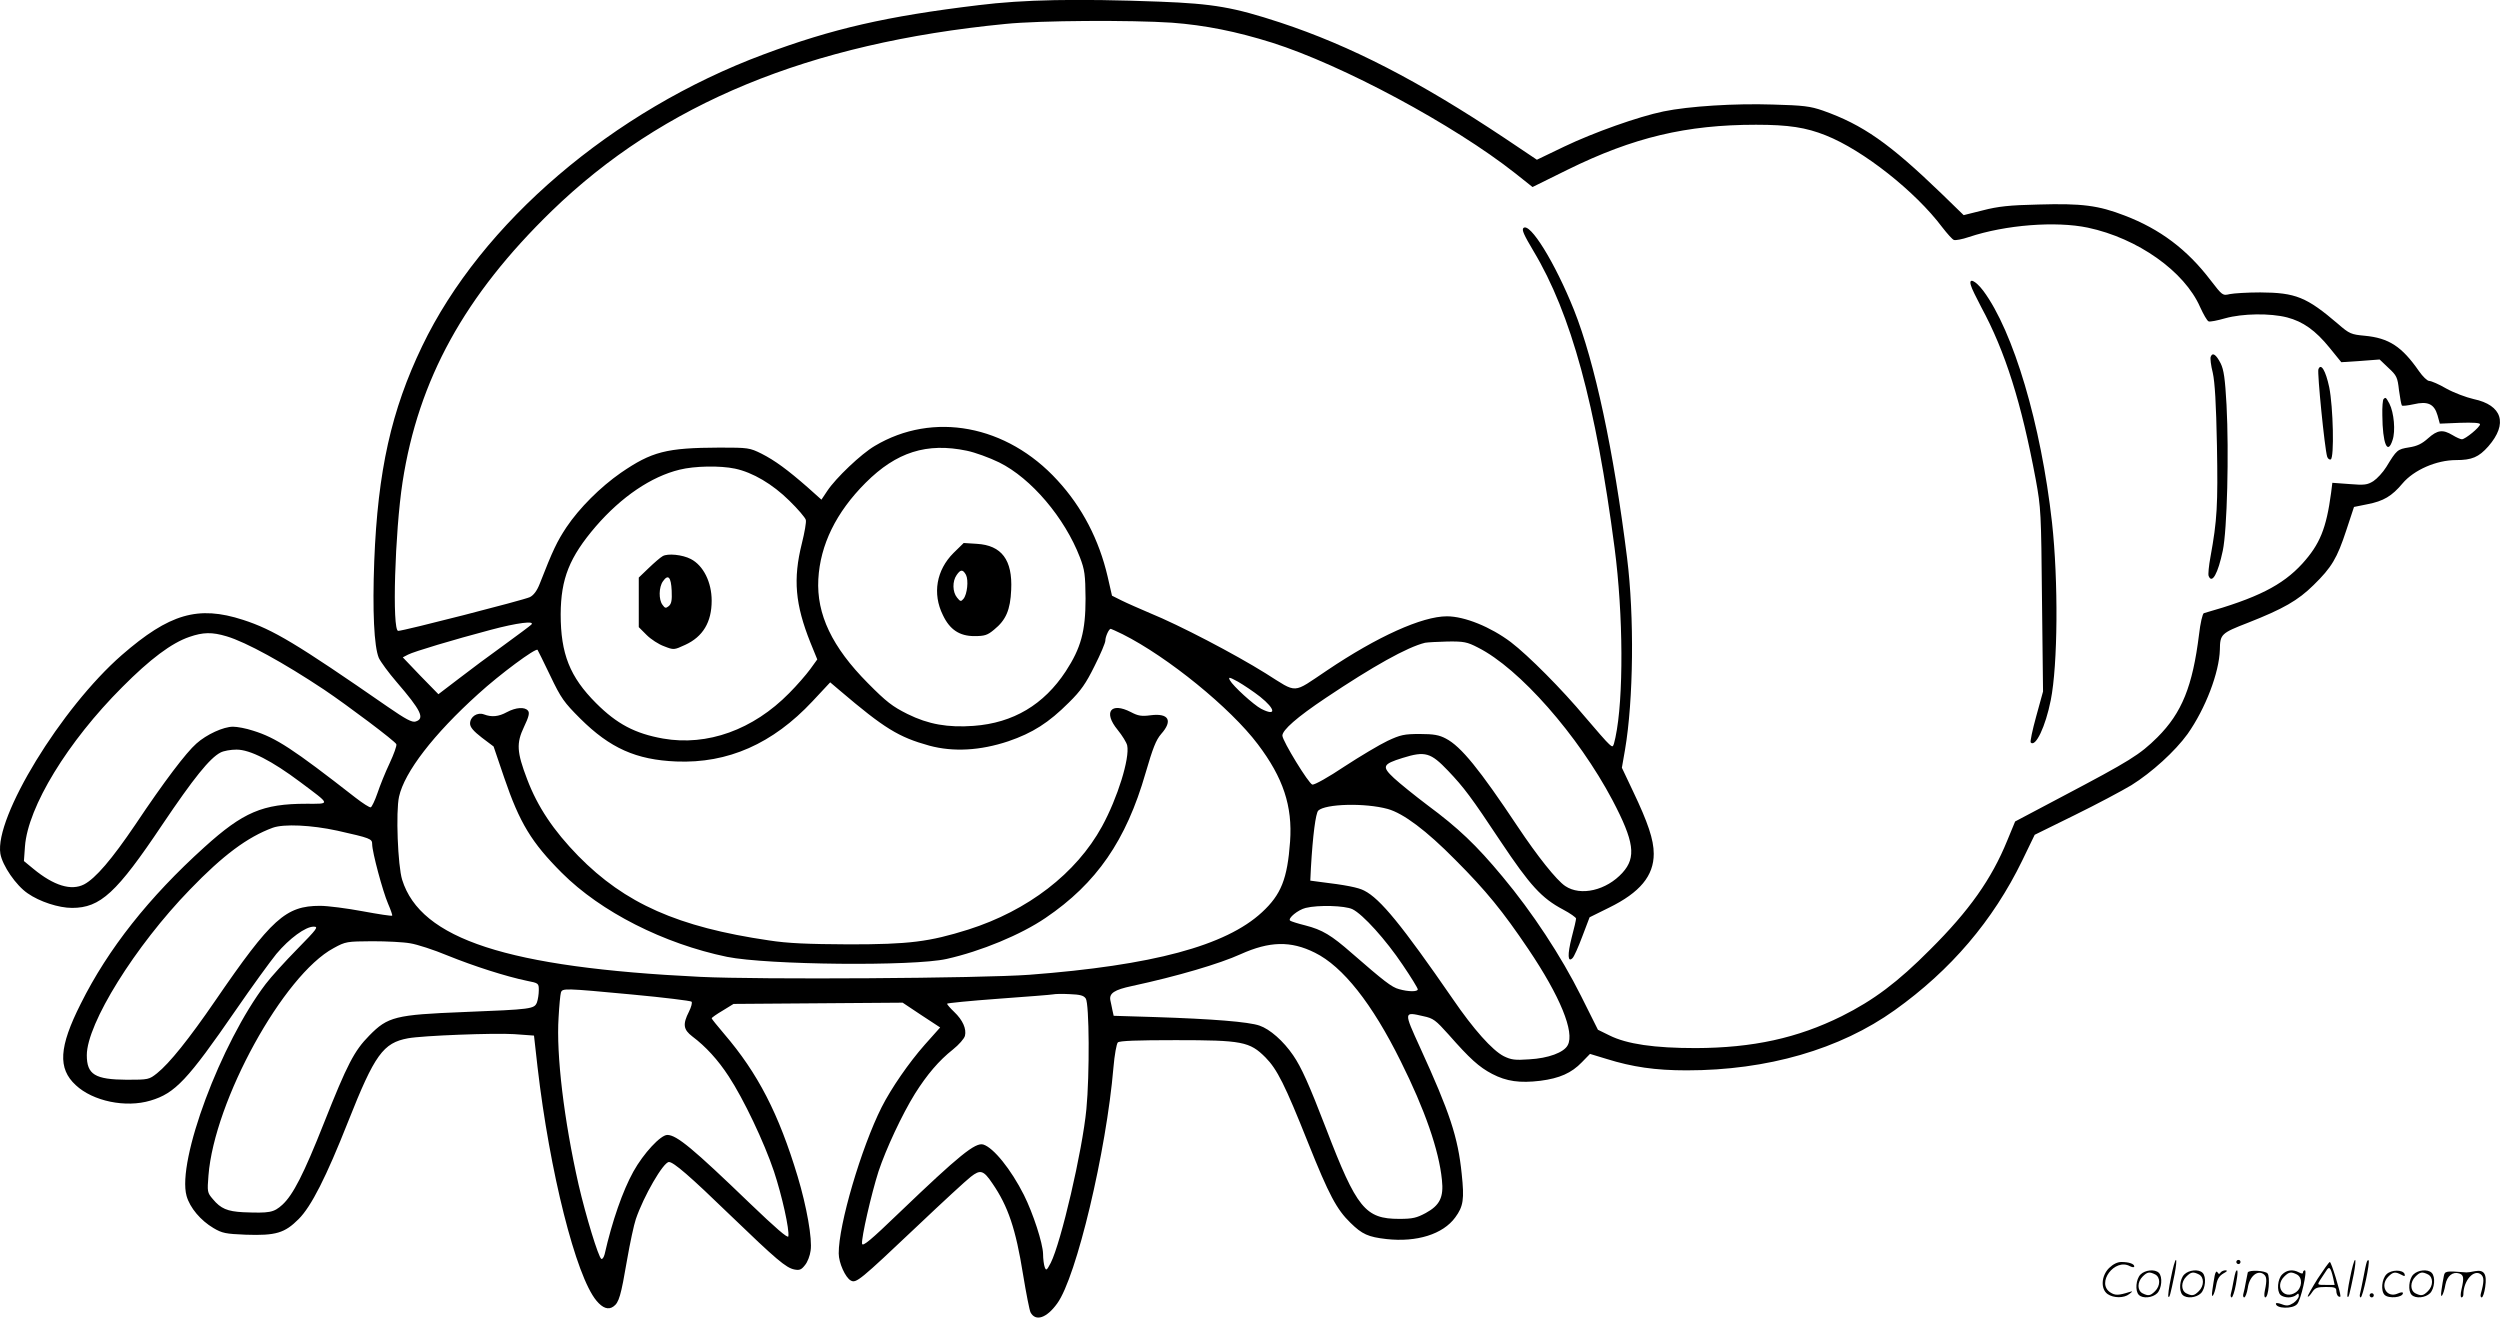 <svg version="1.0" xmlns="http://www.w3.org/2000/svg"
  viewBox="0 0 1200.275 632.584"
 preserveAspectRatio="xMidYMid meet">
<g transform="translate(-0.319,632.897) scale(0.1,-0.1)"
fill="#000000" stroke="none">
<path d="M4700 6304 c-440 -53 -701 -113 -1030 -236 -725 -270 -1356 -809
-1640 -1401 -148 -308 -213 -598 -230 -1032 -9 -240 -1 -410 22 -465 9 -19 47
-71 85 -115 118 -137 137 -176 92 -190 -17 -6 -48 11 -135 71 -439 304 -549
370 -694 417 -216 70 -353 30 -582 -169 -291 -254 -612 -780 -583 -954 10 -57
75 -152 131 -190 57 -40 149 -70 213 -70 136 0 214 72 433 399 151 224 228
320 280 347 15 8 49 14 77 14 65 0 170 -54 306 -156 148 -111 146 -104 29
-104 -210 0 -303 -40 -489 -208 -267 -241 -463 -489 -594 -752 -105 -208 -111
-311 -24 -391 82 -77 240 -110 359 -74 118 35 178 99 409 434 77 112 165 233
195 270 63 75 140 131 179 131 25 0 17 -10 -79 -108 -58 -59 -126 -134 -151
-167 -216 -284 -427 -850 -380 -1018 16 -57 68 -118 129 -154 42 -25 59 -28
155 -32 145 -5 187 8 254 75 61 61 132 201 238 469 127 321 168 377 287 399
70 13 413 26 509 20 l96 -7 17 -151 c58 -501 184 -1004 283 -1122 30 -36 57
-45 81 -28 27 19 36 50 66 225 14 81 33 169 42 195 37 109 132 274 159 274 22
0 100 -67 295 -256 220 -212 267 -252 307 -260 25 -5 34 -1 51 21 12 14 24 45
27 69 9 56 -19 213 -62 356 -91 302 -191 496 -353 685 -33 39 -60 72 -60 75 0
3 24 20 53 37 l52 32 406 3 406 3 90 -60 90 -59 -74 -83 c-76 -86 -161 -209
-207 -300 -98 -195 -207 -565 -206 -702 0 -45 32 -116 58 -130 26 -14 42 -1
322 264 118 112 232 217 254 234 46 36 61 32 104 -32 75 -109 112 -218 147
-437 15 -91 31 -173 36 -182 24 -45 77 -28 128 43 92 126 236 731 270 1133 5
60 15 114 21 120 8 8 93 11 278 11 319 0 355 -7 431 -83 56 -57 93 -130 205
-411 100 -250 137 -319 203 -383 56 -55 85 -68 173 -78 145 -16 271 23 330
104 39 53 44 87 31 209 -18 177 -57 294 -200 607 -79 173 -79 172 16 150 48
-10 59 -19 121 -88 102 -116 146 -156 209 -189 69 -36 133 -45 232 -33 92 12
149 37 199 89 l39 40 79 -24 c125 -39 235 -55 385 -55 387 0 736 101 999 289
269 192 472 430 612 718 l60 124 191 94 c106 52 228 117 273 144 98 61 210
163 270 246 86 122 152 295 155 405 1 74 6 79 135 129 170 67 240 107 315 181
87 85 113 129 157 263 l37 112 64 13 c78 15 118 39 169 100 55 65 163 112 257
112 76 0 109 14 155 66 95 109 67 198 -71 227 -35 8 -94 30 -130 50 -36 21
-73 37 -83 37 -9 0 -31 21 -49 47 -82 118 -144 159 -261 170 -64 6 -73 9 -128
57 -151 129 -203 150 -373 151 -60 0 -126 -4 -146 -8 -35 -8 -35 -8 -93 67
-112 147 -242 245 -412 310 -127 49 -206 59 -414 53 -138 -3 -194 -9 -267 -28
l-92 -23 -108 105 c-249 240 -376 329 -568 397 -61 21 -93 25 -240 29 -182 6
-404 -8 -525 -33 -121 -25 -335 -101 -477 -169 l-131 -63 -155 104 c-413 275
-739 443 -1078 555 -223 73 -318 90 -579 100 -400 15 -652 10 -870 -17z m930
-84 c159 -12 309 -42 481 -96 337 -107 872 -394 1167 -627 l83 -66 168 83
c317 156 571 216 905 216 157 0 240 -13 335 -51 179 -71 430 -269 559 -441 24
-31 49 -59 56 -61 7 -3 40 3 72 14 177 59 418 77 571 45 240 -51 464 -210 539
-381 16 -35 34 -67 41 -69 6 -3 42 4 80 15 83 23 215 25 297 4 76 -20 136 -62
204 -146 l56 -69 92 6 92 7 42 -40 c40 -37 44 -45 51 -108 5 -37 11 -70 14
-73 3 -3 28 0 56 6 68 16 99 2 115 -53 l11 -40 96 4 c63 2 97 0 97 -7 0 -14
-71 -72 -87 -72 -7 0 -27 9 -45 20 -47 28 -72 25 -117 -15 -30 -27 -53 -38
-92 -44 -56 -9 -59 -12 -109 -94 -16 -26 -44 -56 -62 -68 -29 -18 -43 -20
-115 -14 l-82 6 -6 -48 c-23 -172 -54 -247 -138 -340 -96 -105 -218 -166 -473
-238 -6 -2 -17 -48 -23 -102 -31 -249 -82 -376 -200 -494 -85 -84 -130 -112
-460 -286 l-223 -118 -38 -92 c-75 -184 -182 -336 -370 -523 -156 -157 -271
-243 -425 -320 -212 -105 -426 -152 -700 -153 -199 0 -331 19 -415 61 l-55 27
-81 162 c-96 192 -234 402 -377 573 -127 153 -213 234 -360 343 -61 46 -134
105 -161 130 -60 56 -55 67 41 97 109 34 135 26 219 -62 76 -80 110 -125 252
-339 141 -211 196 -272 300 -327 34 -18 62 -38 62 -43 0 -6 -9 -47 -21 -91
-21 -83 -19 -122 4 -99 7 6 28 53 47 104 l35 92 93 46 c149 73 215 153 215
259 0 68 -28 150 -99 299 l-54 114 15 86 c41 240 45 641 10 921 -64 514 -155
940 -255 1191 -91 227 -212 423 -243 393 -8 -9 2 -32 49 -111 180 -300 299
-736 389 -1425 42 -320 44 -723 4 -910 -11 -49 -11 -49 -31 -31 -12 10 -62 68
-114 129 -111 133 -272 295 -357 360 -97 73 -222 124 -307 124 -119 0 -334
-97 -576 -260 -169 -113 -138 -112 -294 -14 -149 93 -415 232 -555 289 -49 21
-111 48 -137 61 l-46 23 -21 92 c-41 176 -122 333 -241 462 -243 266 -597 332
-877 165 -65 -38 -187 -154 -228 -216 l-28 -42 -66 59 c-96 84 -157 129 -222
162 -57 28 -63 29 -201 29 -256 -1 -325 -19 -474 -121 -99 -69 -199 -169 -261
-261 -45 -68 -65 -109 -129 -273 -13 -33 -29 -54 -47 -63 -29 -14 -606 -162
-632 -162 -30 0 -16 474 21 715 76 492 298 895 716 1301 532 516 1235 806
2178 898 166 17 604 19 800 6z m-985 -2055 c39 -8 108 -33 155 -56 154 -76
315 -266 388 -456 23 -60 26 -83 27 -198 0 -157 -22 -237 -95 -349 -105 -160
-252 -248 -442 -262 -124 -9 -217 7 -318 57 -72 36 -101 58 -190 148 -172 173
-247 331 -238 499 9 165 85 321 227 463 148 148 294 194 486 154z m-1113 -86
c85 -18 180 -74 261 -154 41 -40 76 -81 79 -92 3 -10 -6 -61 -19 -113 -43
-172 -32 -293 41 -476 l33 -81 -34 -47 c-19 -26 -64 -78 -101 -115 -173 -176
-393 -255 -605 -218 -135 24 -222 70 -322 170 -126 126 -170 237 -170 427 1
171 42 274 169 422 123 142 266 239 402 272 72 18 195 20 266 5z m-978 -749
c-6 -6 -65 -50 -131 -98 -67 -48 -165 -121 -218 -162 l-97 -74 -86 88 -85 89
25 13 c29 15 216 71 397 119 127 34 215 45 195 25z m2839 -46 c217 -109 518
-354 649 -528 122 -161 167 -297 155 -467 -13 -180 -43 -255 -135 -340 -174
-161 -525 -255 -1117 -300 -229 -17 -1296 -24 -1580 -10 -926 45 -1342 181
-1431 466 -21 67 -31 328 -15 399 26 118 166 300 380 493 104 95 276 222 285
212 2 -2 29 -58 61 -124 52 -109 66 -128 144 -206 143 -142 268 -198 461 -206
248 -10 463 85 654 289 l85 91 46 -39 c214 -182 282 -224 430 -265 115 -31
244 -24 379 21 117 40 194 89 291 186 58 57 82 92 123 175 29 57 52 112 52
122 0 19 17 57 26 57 2 0 28 -12 57 -26z m-4302 -10 c94 -28 274 -127 468
-256 113 -76 342 -248 347 -262 3 -7 -12 -48 -32 -91 -21 -44 -47 -109 -59
-145 -12 -35 -27 -66 -32 -67 -5 -2 -38 19 -74 47 -300 234 -381 287 -491 321
-33 11 -76 19 -96 19 -46 0 -127 -37 -176 -81 -49 -43 -154 -181 -293 -389
-113 -167 -191 -258 -246 -287 -62 -32 -146 -6 -244 75 l-45 37 5 70 c14 190
205 503 467 765 134 135 237 212 322 241 66 23 109 24 179 3z m6008 -54 c199
-100 481 -421 646 -733 104 -198 115 -274 48 -348 -77 -85 -201 -114 -275 -64
-42 28 -134 144 -228 285 -184 276 -272 385 -345 423 -32 17 -58 22 -125 22
-75 0 -93 -4 -155 -33 -38 -18 -132 -74 -207 -123 -76 -51 -144 -89 -154 -87
-17 3 -143 209 -144 235 0 27 69 88 208 181 227 152 391 244 477 265 11 2 60
5 108 6 78 1 94 -2 146 -29z m-1046 -236 c75 -60 79 -96 5 -58 -36 19 -135
109 -150 137 -9 17 -3 16 39 -7 26 -15 74 -47 106 -72z m613 -539 c75 -21 185
-103 324 -244 148 -148 229 -248 351 -429 153 -227 223 -399 189 -461 -18 -35
-93 -63 -185 -68 -69 -5 -87 -2 -122 15 -55 28 -146 130 -245 275 -245 355
-348 481 -425 520 -28 15 -89 27 -214 42 l-45 6 3 62 c9 157 23 261 35 274 34
33 225 38 334 8z m-5044 -104 c160 -36 168 -39 168 -65 0 -38 51 -227 76 -285
13 -30 22 -56 20 -58 -2 -3 -66 7 -142 21 -75 14 -167 26 -204 26 -165 0 -233
-61 -503 -455 -127 -185 -220 -301 -280 -349 -38 -30 -41 -31 -145 -31 -153 1
-192 25 -192 118 0 151 232 524 495 795 159 165 276 252 398 297 53 19 185 13
309 -14z m4874 -377 c50 -24 161 -147 242 -268 40 -59 72 -111 72 -117 0 -12
-45 -12 -90 1 -35 9 -73 39 -227 173 -98 86 -141 112 -223 133 -36 9 -68 19
-73 23 -12 11 38 52 75 61 61 15 188 11 224 -6z m-4523 -164 c32 -5 113 -31
180 -59 126 -51 279 -100 380 -121 56 -11 57 -12 57 -45 0 -19 -4 -45 -9 -59
-13 -31 -23 -33 -353 -46 -326 -13 -363 -22 -452 -113 -72 -73 -105 -136 -218
-421 -97 -245 -148 -344 -199 -391 -42 -38 -61 -41 -189 -36 -75 4 -107 17
-145 63 -27 31 -27 36 -21 113 28 359 360 963 601 1092 58 32 64 32 185 33 69
0 151 -4 183 -10z m4343 -45 c134 -66 275 -244 412 -521 116 -232 184 -428
198 -570 9 -83 -10 -122 -78 -159 -43 -23 -62 -28 -127 -28 -163 0 -204 50
-351 433 -82 213 -119 295 -158 352 -47 69 -112 126 -162 143 -52 18 -224 32
-503 41 l-197 6 -6 27 c-3 14 -7 36 -10 48 -6 33 19 50 104 68 218 47 421 107
522 153 138 62 240 65 356 7z m-3276 -201 c151 -14 279 -30 283 -34 5 -4 -1
-26 -12 -48 -31 -61 -27 -86 16 -119 64 -48 123 -112 175 -192 71 -108 170
-316 217 -456 39 -118 75 -280 69 -312 -2 -11 -61 40 -184 158 -273 263 -352
329 -397 329 -32 0 -114 -88 -163 -176 -51 -92 -102 -238 -138 -397 -4 -15
-11 -25 -16 -22 -14 9 -74 205 -109 356 -70 309 -108 625 -96 804 3 55 8 108
11 118 7 22 13 22 344 -9z m2176 -19 c17 -24 19 -365 3 -531 -19 -200 -122
-641 -171 -738 -19 -36 -22 -39 -29 -21 -4 11 -8 40 -8 64 -1 51 -48 195 -92
283 -62 123 -146 227 -195 242 -38 11 -115 -51 -402 -326 -140 -135 -178 -166
-180 -150 -4 27 44 237 79 347 36 108 113 273 175 373 58 92 115 159 182 212
29 23 55 53 58 66 8 33 -10 75 -52 115 -19 18 -34 36 -34 39 0 3 111 14 248
24 136 10 254 19 262 21 8 2 44 3 79 1 49 -2 67 -6 77 -21z M9466 4958 c3 -13
26 -59 49 -103 116 -214 193 -459 262 -828 25 -137 26 -158 30 -580 l5 -438
-33 -120 c-18 -65 -30 -122 -26 -125 23 -24 71 77 96 203 34 169 37 572 6 854
-53 472 -185 917 -330 1112 -38 50 -72 65 -59 25z M10617 4616 c-3 -7 1 -42
10 -77 10 -46 16 -145 20 -350 5 -283 1 -358 -31 -533 -8 -43 -12 -85 -9 -92
16 -41 45 11 68 121 21 100 30 470 18 700 -7 126 -13 168 -28 199 -22 43 -39
55 -48 32z M11134 4556 c-6 -17 30 -379 42 -419 3 -10 11 -16 17 -14 18 6 12
254 -7 347 -17 80 -40 118 -52 86z M11447 4413 c-4 -3 -7 -38 -6 -77 1 -137
25 -195 49 -120 15 43 7 132 -15 175 -17 31 -18 32 -28 22z M4581 3674 c-82
-82 -102 -195 -51 -298 33 -70 80 -101 151 -101 49 0 63 4 95 31 57 46 78 95
82 191 7 144 -46 214 -165 221 l-63 4 -49 -48z m60 -105 c13 -26 6 -93 -12
-115 -12 -14 -15 -14 -31 6 -22 27 -23 78 -2 108 19 28 30 28 45 1z M3185
3659 c-11 -6 -41 -32 -67 -57 l-48 -46 0 -119 0 -119 38 -38 c20 -20 58 -45
84 -54 46 -18 47 -18 101 7 85 39 127 109 127 212 0 89 -40 169 -100 200 -40
21 -111 28 -135 14z m43 -166 c2 -46 -1 -63 -14 -74 -14 -11 -18 -11 -30 6
-19 25 -18 85 2 113 25 36 39 21 42 -45z M2437 2910 c-40 -22 -73 -25 -110
-11 -32 12 -67 -11 -67 -44 0 -17 16 -36 56 -67 l57 -43 51 -150 c74 -217 131
-311 277 -457 187 -187 489 -340 793 -403 194 -39 894 -46 1054 -10 165 37
356 116 475 197 245 166 387 372 480 695 35 120 50 159 75 188 57 64 37 101
-50 90 -44 -6 -61 -3 -95 15 -97 50 -134 0 -64 -85 22 -27 43 -61 46 -75 13
-61 -46 -252 -121 -389 -124 -226 -356 -404 -642 -495 -188 -59 -284 -71 -572
-71 -200 1 -295 5 -385 19 -437 64 -691 177 -915 405 -120 123 -196 237 -246
369 -50 131 -52 173 -15 251 23 48 28 68 19 78 -15 19 -58 16 -101 -7z M10426
194 c-10 -47 -15 -88 -12 -91 5 -6 9 7 30 110 7 37 10 67 6 67 -4 0 -15 -39
-24 -86z M10740 270 c0 -5 5 -10 10 -10 6 0 10 5 10 10 0 6 -4 10 -10 10 -5 0
-10 -4 -10 -10z M11286 194 c-10 -47 -15 -88 -12 -91 5 -6 9 7 30 110 7 37 10
67 6 67 -4 0 -15 -39 -24 -86z M11366 269 c-3 -8 -10 -41 -16 -74 -6 -33 -14
-68 -16 -77 -3 -10 -1 -18 3 -18 10 0 46 171 38 178 -2 3 -7 -1 -9 -9z M10129
241 c-38 -38 -41 -101 -7 -125 29 -20 79 -20 104 0 18 14 18 15 1 10 -53 -17
-69 -17 -92 -2 -69 45 21 166 94 126 12 -6 21 -7 21 -1 0 12 -25 21 -62 21
-19 0 -39 -10 -59 -29z M11130 189 c-28 -45 -49 -83 -47 -85 2 -3 12 7 21 21
14 21 24 25 66 25 43 0 50 -3 50 -19 0 -11 5 -23 10 -26 6 -3 10 -3 10 1 0 20
-44 164 -51 164 -4 0 -30 -37 -59 -81z m75 4 l7 -33 -42 0 c-42 0 -42 0 -28
23 8 12 21 32 29 44 15 25 22 18 34 -34z M10280 210 c-22 -22 -27 -79 -8 -98
19 -19 66 -14 88 8 22 22 27 79 8 98 -19 19 -66 14 -88 -8z m71 0 c25 -14 25
-54 -1 -80 -23 -23 -33 -24 -61 -10 -25 14 -25 54 1 80 23 23 33 24 61 10z
M10490 210 c-22 -22 -27 -79 -8 -98 19 -19 66 -14 88 8 22 22 27 79 8 98 -19
19 -66 14 -88 -8z m71 0 c25 -14 25 -54 -1 -80 -23 -23 -33 -24 -61 -10 -25
14 -25 54 1 80 23 23 33 24 61 10z M10636 204 c-3 -16 -8 -47 -11 -69 -8 -51
10 -26 19 27 5 27 15 42 34 53 18 10 22 14 10 15 -9 0 -20 -5 -24 -11 -5 -8
-9 -8 -14 1 -5 8 -10 3 -14 -16z M10737 223 c-2 -4 -7 -26 -11 -48 -4 -22 -9
-48 -12 -57 -3 -10 -1 -18 4 -18 4 0 14 28 20 62 11 58 10 81 -1 61z M10795
220 c-1 -3 -5 -23 -9 -45 -4 -22 -9 -48 -12 -57 -3 -10 -1 -18 4 -18 5 0 13
20 17 45 7 53 44 87 74 68 17 -11 19 -28 8 -80 -4 -18 -3 -33 2 -33 16 0 24
99 11 115 -12 14 -87 18 -95 5z M10960 210 c-22 -22 -27 -79 -8 -98 7 -7 24
-12 38 -12 14 0 31 5 38 12 9 9 12 8 12 -5 0 -9 -12 -24 -26 -34 -21 -13 -32
-15 -55 -6 -16 6 -29 8 -29 3 0 -24 81 -27 102 -2 18 19 50 162 37 162 -5 0
-9 -5 -9 -10 0 -7 -6 -7 -19 0 -30 16 -59 12 -81 -10z m71 0 c29 -16 25 -65
-6 -86 -56 -37 -103 28 -55 76 23 23 33 24 61 10z M11461 211 c-23 -23 -28
-80 -9 -99 19 -19 88 -13 88 9 0 5 -11 4 -24 -2 -54 -25 -89 38 -46 81 23 23
33 24 62 9 16 -9 19 -8 16 3 -8 22 -64 22 -87 -1z M11590 210 c-22 -22 -27
-79 -8 -98 19 -19 66 -14 88 8 22 22 27 79 8 98 -19 19 -66 14 -88 -8z m71 0
c25 -14 25 -54 -1 -80 -23 -23 -33 -24 -61 -10 -25 14 -25 54 1 80 23 23 33
24 61 10z M11736 201 c-3 -14 -8 -44 -11 -66 -8 -51 10 -26 19 27 8 41 35 63
66 53 22 -7 24 -21 11 -77 -5 -22 -5 -38 0 -38 5 0 9 6 9 13 0 68 51 125 85
97 15 -13 15 -35 -1 -92 -3 -10 -1 -18 4 -18 6 0 13 23 17 50 9 63 -5 84 -49
76 -17 -4 -35 -6 -41 -6 -101 8 -104 7 -109 -19z M11380 110 c0 -5 5 -10 10
-10 6 0 10 5 10 10 0 6 -4 10 -10 10 -5 0 -10 -4 -10 -10z"/>
</g>
</svg>

